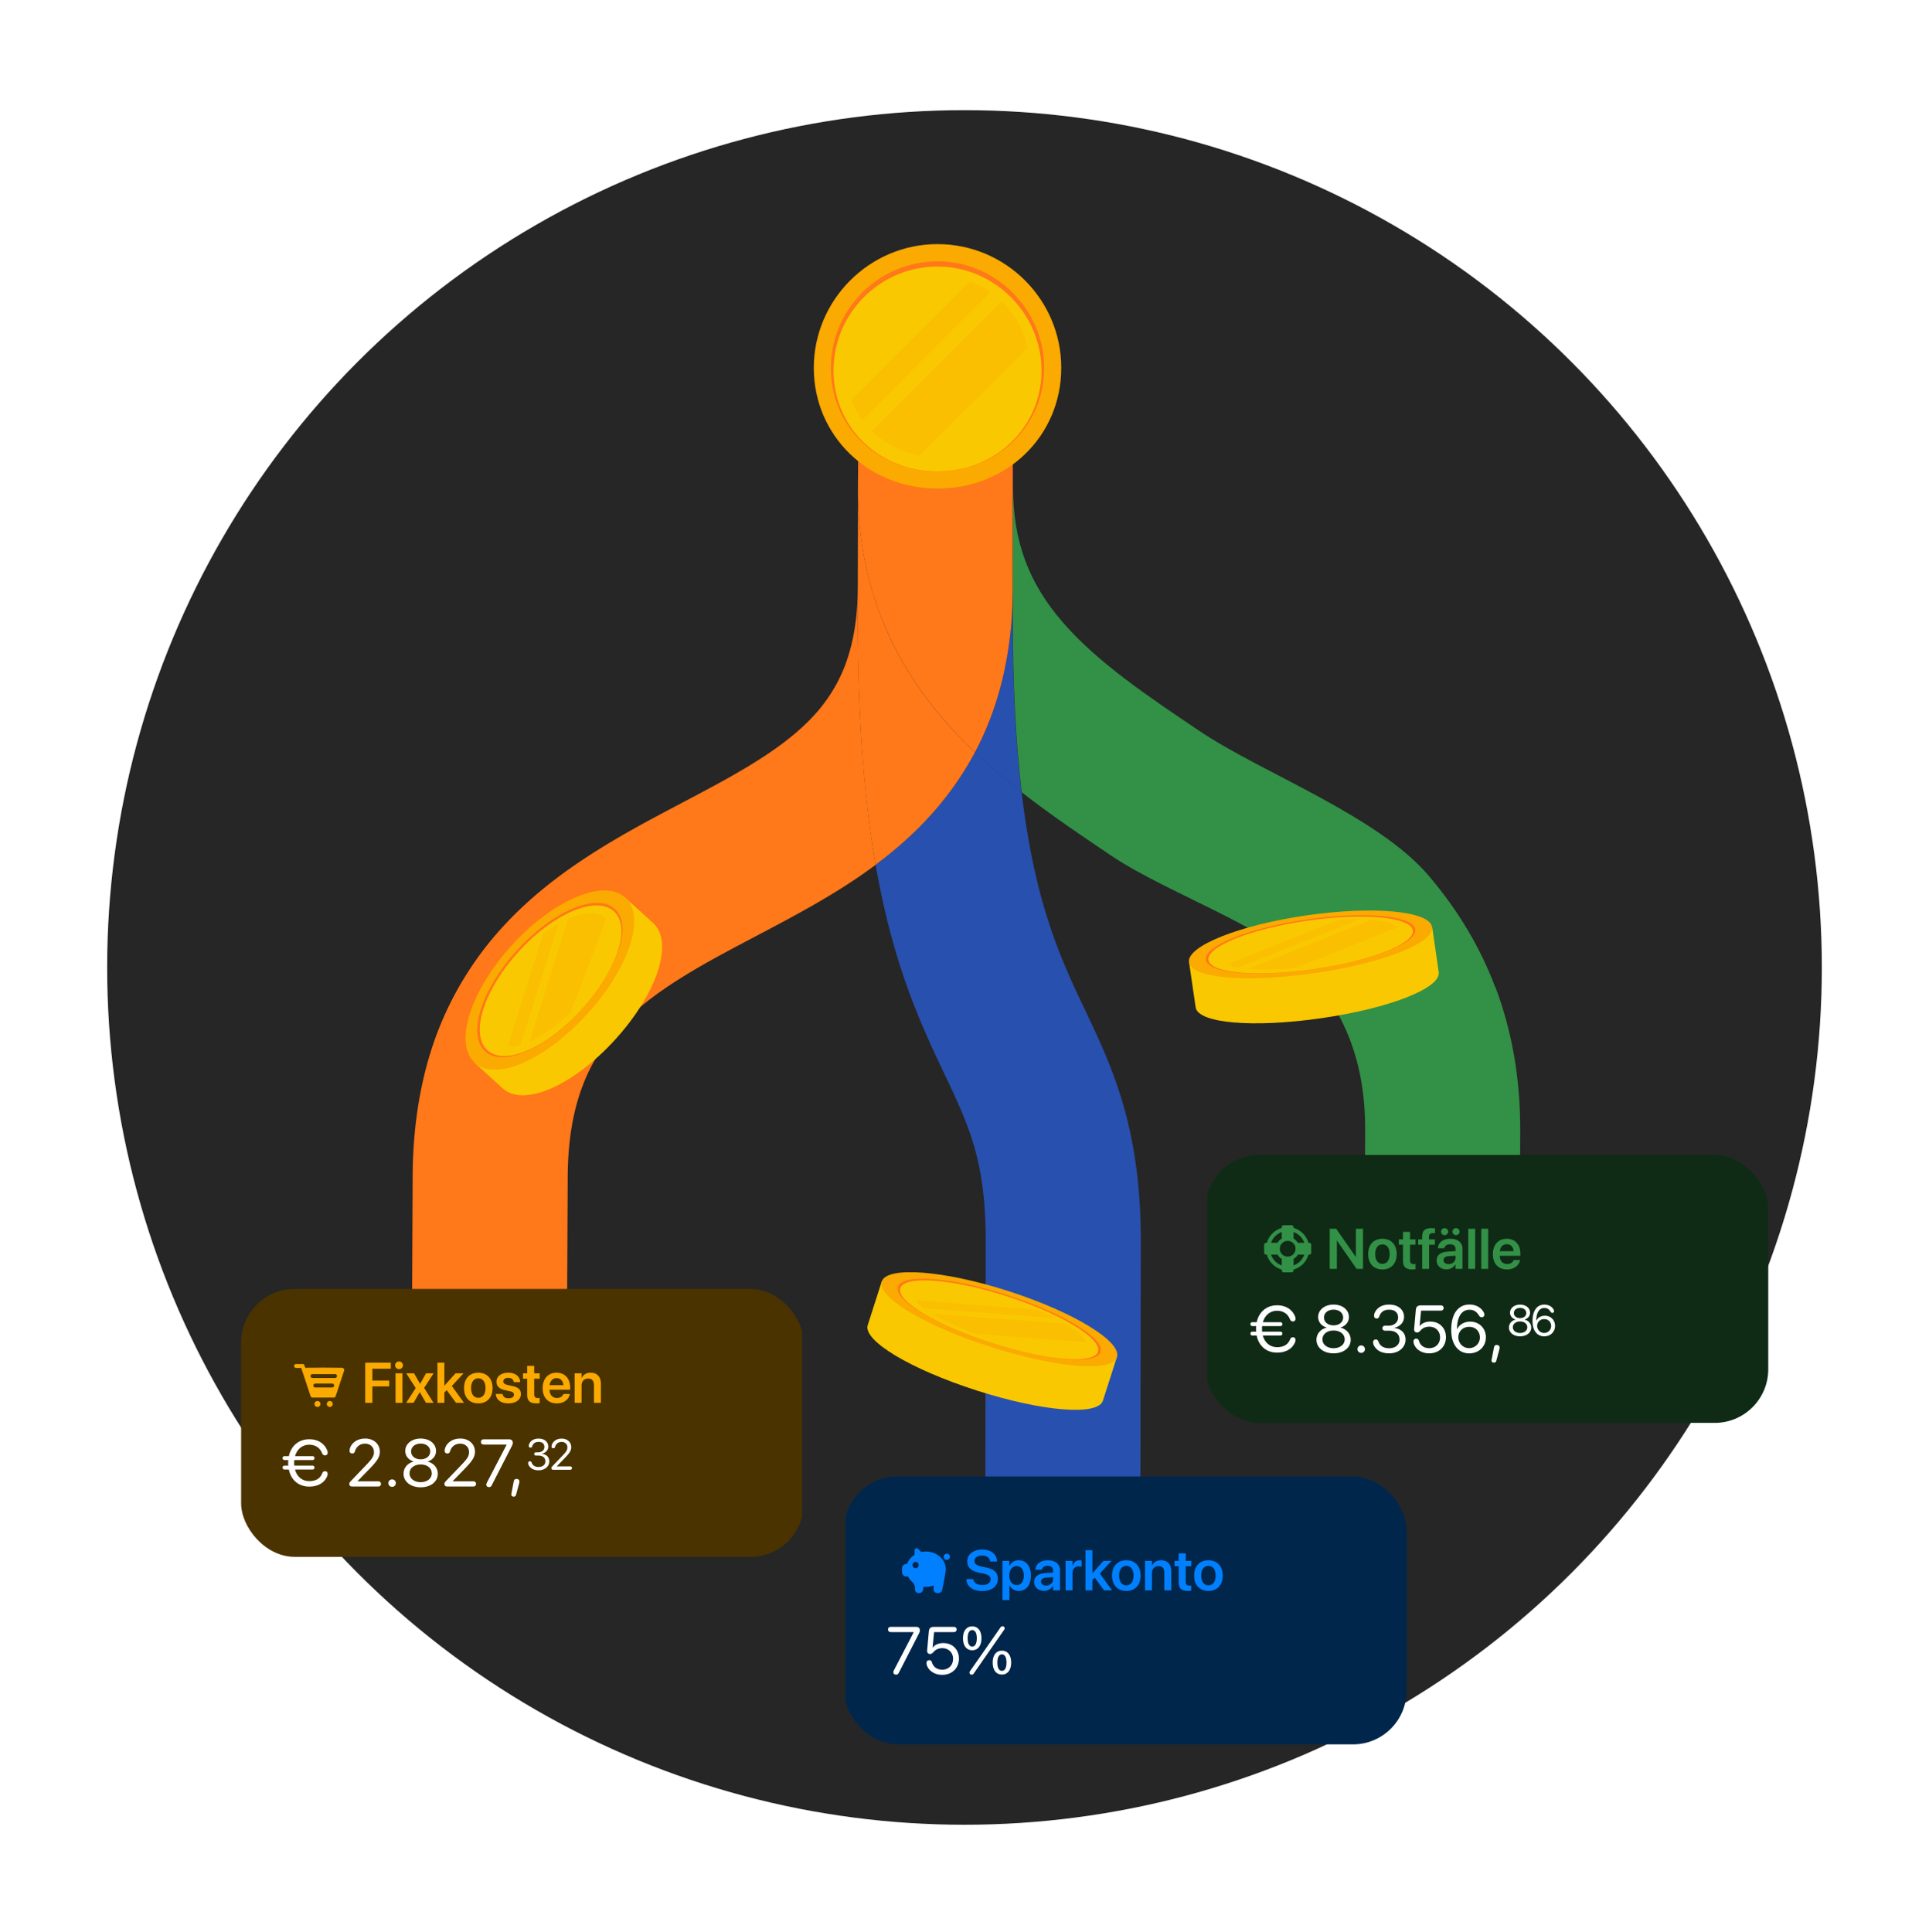 <svg xmlns="http://www.w3.org/2000/svg" width="576" height="577" fill="none"><g clip-path="url(#a)"><circle cx="288" cy="288.895" r="256" fill="#262626"/><path fill="#2850AF" d="M276.039 245.417a114.64 114.64 0 0 1-14.58 12.786c.88 5.011 1.86 9.825 2.94 14.442 5.12 21.704 12 36.226 17.54 47.907 7.5 15.824 12.44 26.261 12.4 50.392l-.18 117.851 46.3.099.18-117.852c.08-34.193-8.44-52.168-16.7-69.55-7.12-15.035-14.92-31.471-18.88-64.914-4.82-3.769-9.5-7.715-13.94-11.937a93.157 93.157 0 0 1-15.08 20.776Z"/><path fill="#2850AF" d="M302.42 175.57c-.04 14.68-2.44 28.136-7.12 40.014a84.597 84.597 0 0 1-4.2 9.057c4.44 4.242 9.12 8.188 13.92 11.937-1.7-14.285-2.7-31.688-2.64-53.411v-7.597h.04Z"/><path fill="#FF7819" d="M256.12 175.473c-.02 9.234-1.34 17.008-4 23.775-2.24 5.663-5.6 10.832-9.88 15.252-9.48 9.905-23.58 17.324-38.52 25.196-17.52 9.234-37.4 19.691-52.9 36.324a98.934 98.934 0 0 0-20.16 32.161c-4.9 12.825-7.42 27.446-7.44 43.447L123 397.68l46.3.099.22-46.052c.02-10.734 1.5-19.79 4.52-27.682a53.004 53.004 0 0 1 10.98-17.501c10.18-10.931 25-18.725 40.66-26.972 12.1-6.373 24.48-12.884 35.8-21.329-3.64-21.072-5.4-45.815-5.34-75.154v-7.597l-.02-.019Z"/><path fill="#FF7819" d="M276.04 245.419a93.6 93.6 0 0 0 15.08-20.777c-3.14-2.999-6.18-6.136-9.06-9.451-8.32-9.589-14.46-19.572-18.76-30.503-4.74-12.036-7.14-25.236-7.1-39.245l-.08 37.627c-.08 29.32 1.68 54.082 5.34 75.154 5.22-3.867 10.1-8.129 14.58-12.785v-.02Z"/><path fill="#FF7819" d="M263.3 184.687c4.3 10.931 10.44 20.915 18.76 30.504 2.88 3.315 5.9 6.452 9.06 9.451a90.54 90.54 0 0 0 4.18-9.056c4.7-11.878 7.1-25.335 7.12-40.014V89.23c-7.04-.592-12.7-.276-20.84 0-9.78.316-16.76 1.046-24.98 1.835l-.42 54.378c-.04 14.009 2.36 27.209 7.1 39.244h.02Z"/><path fill="#329146" d="M446.44 294.666c-4.54-11.918-11-22.75-19.78-33.108-15.2-17.955-49.98-30.8-68.4-43.211-15.72-10.575-30.58-20.579-40.88-32.476-10.3-11.878-14.9-24.348-14.86-40.33l-.08 37.626c-.06 21.724.94 39.126 2.64 53.411 8.74 6.827 17.92 13.003 26.96 19.08 16.56 11.148 47.9 21.704 59.02 34.805 5.4 6.373 9.34 12.924 12.04 20.007 3.08 8.089 4.56 16.889 4.54 26.913l-.24 55.759 46.3.098.24-55.759c.04-15.331-2.48-29.754-7.46-42.835l-.04.02Z"/><g clip-path="url(#b)"><path fill="#4B3300" d="M227.5 384.895H84c-6.627 0-12 5.372-12 12v56c0 6.627 5.373 12 12 12h143.5c6.627 0 12-5.373 12-12v-56c0-6.628-5.373-12-12-12Z"/><path fill="#FAAA00" fill-rule="evenodd" d="m90.272 409.465-.338-.984h-1.53a.585.585 0 0 1 0-1.17h1.892a.586.586 0 0 1 .607.392l.254.737 5.33-.048 5.653.051a.623.623 0 0 1 .62.682.62.62 0 0 1-.029.254l-2.49 7.528a.622.622 0 0 1-.61.427l-.023.001h-6.24l-.024-.001a.621.621 0 0 1-.61-.427l-2.462-7.442Zm3.035 2.026h6.741a.585.585 0 0 0 0-1.17h-6.741a.585.585 0 0 0 0 1.17Zm.855 2.831h5.03a.585.585 0 0 0 0-1.17h-5.03a.585.585 0 0 0 0 1.17Zm4.352 5.814a.89.89 0 1 1 0-1.778.89.89 0 0 1 0 1.778Zm-3.673 0a.89.89 0 1 1 0-1.778.89.89 0 0 1 0 1.778Z" clip-rule="evenodd"/><path fill="#FAAA00" d="M109.054 418.895v-11.978h7.637v1.801h-5.495v3.544h5.022v1.743h-5.022v4.89h-2.142Zm10.086-10.061a1.141 1.141 0 0 1-1.154-1.129c0-.631.506-1.137 1.154-1.137a1.134 1.134 0 1 1 0 2.266Zm-1.038 10.061v-8.799h2.067v8.799h-2.067Zm3.188 0 2.847-4.392-2.814-4.407h2.324l1.768 3.088h.05l1.751-3.088h2.258l-2.83 4.349 2.805 4.45h-2.258l-1.826-3.155h-.05l-1.817 3.155h-2.208Zm9.33 0v-11.978h2.067v6.831h.041l3.287-3.652h2.391l-3.487 3.785 3.628 5.014h-2.382l-2.781-3.786-.697.731v3.055h-2.067Zm12.202.174c-2.59 0-4.259-1.727-4.259-4.574v-.016c0-2.823 1.694-4.566 4.25-4.566 2.565 0 4.267 1.727 4.267 4.566v.016c0 2.856-1.677 4.574-4.258 4.574Zm.008-1.669c1.303 0 2.142-1.062 2.142-2.905v-.016c0-1.835-.847-2.889-2.159-2.889-1.286 0-2.141 1.062-2.141 2.889v.016c0 1.851.838 2.905 2.158 2.905Zm9.015 1.669c-2.308 0-3.628-1.096-3.81-2.731l-.009-.075h2.034l.017.075c.157.755.73 1.204 1.776 1.204 1.004 0 1.61-.407 1.61-1.055v-.008c0-.531-.307-.83-1.22-1.038l-1.461-.323c-1.685-.374-2.532-1.196-2.532-2.499v-.008c0-1.611 1.403-2.698 3.528-2.698 2.192 0 3.47 1.204 3.545 2.723l.008.091h-1.926l-.008-.066c-.091-.706-.656-1.221-1.619-1.221-.913 0-1.486.424-1.486 1.071v.009c0 .506.341.838 1.254 1.045l1.469.324c1.818.407 2.524 1.121 2.524 2.399v.008c0 1.661-1.536 2.773-3.694 2.773Zm8.284 0c-1.843 0-2.714-.747-2.714-2.557v-4.823h-1.246v-1.593h1.246v-2.233h2.1v2.233h1.635v1.593h-1.635v4.649c0 .863.381 1.137 1.137 1.137.199 0 .357-.025.498-.033v1.552a7.54 7.54 0 0 1-1.021.075Zm6.142 0c-2.639 0-4.233-1.752-4.233-4.549v-.008c0-2.773 1.619-4.599 4.134-4.599 2.515 0 4.076 1.768 4.076 4.424v.664h-6.16c.034 1.544.88 2.457 2.225 2.457 1.029 0 1.702-.547 1.901-1.137l.016-.058h1.935l-.025.091c-.274 1.354-1.569 2.715-3.869 2.715Zm-.074-7.537c-1.096 0-1.918.739-2.084 2.092h4.126c-.15-1.395-.947-2.092-2.042-2.092Zm5.387 7.363v-8.799h2.067v1.378h.041c.457-.947 1.353-1.561 2.69-1.561 1.934 0 3.038 1.245 3.038 3.287v5.695h-2.067v-5.28c0-1.253-.581-1.959-1.76-1.959-1.187 0-1.942.864-1.942 2.134v5.105h-2.067Z"/><path fill="#fff" d="M84.947 438.826a.571.571 0 0 1-.566-.586c0-.342.244-.586.566-.586h1.133a10.98 10.98 0 0 1-.03-.81c0-.293.01-.576.04-.85h-1.143a.571.571 0 0 1-.566-.586c0-.342.244-.586.566-.586h1.309c.683-3.115 2.978-5.039 6.094-5.039 2.617 0 4.54 1.279 5.36 3.34.099.234.138.479.138.674 0 .478-.323.801-.791.801-.42 0-.713-.235-.909-.723-.654-1.621-2.1-2.461-3.798-2.461-2.051 0-3.633 1.289-4.248 3.408h5.234c.332 0 .576.244.576.586a.573.573 0 0 1-.576.586h-5.459c-.02.274-.04.557-.04.85 0 .283.01.547.04.81h5.459c.332 0 .576.244.576.586a.573.573 0 0 1-.576.586h-5.244c.586 2.158 2.177 3.457 4.267 3.457 1.7 0 3.164-.615 3.819-2.236.195-.488.469-.723.888-.723.47 0 .772.303.772.781 0 .196-.03.44-.127.674-.87 2.178-3.018 3.135-5.361 3.135-3.155 0-5.44-1.924-6.104-5.088h-1.299Zm20.215 5.069c-.517 0-.85-.284-.85-.723 0-.361.079-.518.499-.957l4.511-4.707c1.895-1.983 2.344-2.735 2.344-3.916 0-1.436-1.104-2.49-2.617-2.49-1.524 0-2.588.791-3.067 2.304-.117.362-.312.615-.791.615-.517 0-.81-.322-.81-.781 0-.127.01-.234.029-.351.205-1.446 1.758-3.321 4.639-3.321 2.539 0 4.375 1.641 4.375 3.916 0 1.543-.703 2.705-3.115 5.176l-3.536 3.633v.039h6.153c.498 0 .83.313.83.781 0 .469-.332.782-.83.782h-7.764Zm11.924.097a1.1 1.1 0 0 1-1.113-1.113 1.1 1.1 0 0 1 1.113-1.113 1.1 1.1 0 0 1 1.113 1.113 1.1 1.1 0 0 1-1.113 1.113Zm8.525.137c-2.978 0-5.107-1.69-5.107-4.043 0-1.758 1.211-3.203 3.027-3.623v-.039c-1.552-.479-2.519-1.67-2.519-3.154 0-2.129 1.953-3.702 4.599-3.702 2.666 0 4.59 1.563 4.59 3.711 0 1.465-.947 2.647-2.51 3.145v.039c1.827.43 3.038 1.875 3.038 3.623 0 2.363-2.129 4.043-5.118 4.043Zm0-8.359c1.67 0 2.852-.967 2.852-2.334 0-1.387-1.172-2.354-2.852-2.354-1.679 0-2.851.977-2.851 2.354 0 1.367 1.172 2.334 2.851 2.334Zm0 6.826c1.944 0 3.321-1.104 3.321-2.637 0-1.553-1.377-2.647-3.321-2.647-1.933 0-3.32 1.104-3.32 2.647 0 1.533 1.387 2.637 3.32 2.637Zm7.95 1.299c-.518 0-.85-.284-.85-.723 0-.361.078-.518.498-.957l4.512-4.707c1.894-1.983 2.343-2.735 2.343-3.916 0-1.436-1.103-2.49-2.617-2.49-1.523 0-2.588.791-3.066 2.304-.117.362-.313.615-.791.615-.518 0-.811-.322-.811-.781 0-.127.01-.234.03-.351.205-1.446 1.757-3.321 4.638-3.321 2.539 0 4.375 1.641 4.375 3.916 0 1.543-.703 2.705-3.115 5.176l-3.535 3.633v.039h6.152c.498 0 .83.313.83.781 0 .469-.332.782-.83.782h-7.763Zm12.46.175c-.478 0-.81-.283-.81-.722 0-.196.039-.342.156-.567l5.918-11.377v-.039h-6.846c-.478 0-.83-.303-.83-.781 0-.479.352-.781.83-.781h7.579c.703 0 1.103.39 1.103 1.064 0 .332-.117.606-.381 1.123l-5.928 11.572c-.185.362-.41.508-.791.508Zm8.223-2.441c.498 0 .85.293.85.771 0 .176-.02.323-.078.538l-.899 3.359c-.107.42-.332.615-.742.615-.391 0-.693-.224-.693-.615 0-.147.019-.244.029-.303l.693-3.623c.108-.537.381-.742.84-.742Zm6.584-2.582c-1.365 0-2.355-.489-2.908-1.428a1.411 1.411 0 0 1-.209-.73c0-.318.197-.534.527-.534.26 0 .406.14.527.451.304.787.958 1.251 2.063 1.251 1.206 0 2.012-.686 2.018-1.644.007-1.13-.8-1.765-2.088-1.765h-.73c-.305 0-.514-.197-.514-.482 0-.286.209-.483.514-.483h.679c1.092 0 1.854-.673 1.854-1.587 0-.908-.572-1.523-1.746-1.523-1.009 0-1.562.425-1.892 1.257-.114.33-.228.45-.514.45-.324 0-.508-.19-.508-.52 0-.26.057-.489.191-.737.482-.914 1.453-1.44 2.723-1.44 1.834 0 2.894 1.053 2.894 2.361 0 1.136-.793 1.917-1.942 2.158v.025c1.333.115 2.241.946 2.241 2.248 0 1.574-1.384 2.672-3.18 2.672Zm4.37-.152c-.337 0-.553-.185-.553-.47 0-.235.051-.337.324-.622l2.933-3.06c1.231-1.288 1.523-1.777 1.523-2.545 0-.933-.717-1.619-1.701-1.619-.99 0-1.682.514-1.993 1.498-.076.235-.203.4-.514.4-.337 0-.527-.209-.527-.508a1.3 1.3 0 0 1 .019-.228c.133-.94 1.143-2.158 3.015-2.158 1.65 0 2.844 1.066 2.844 2.545 0 1.003-.457 1.758-2.025 3.364l-2.298 2.362v.025h3.999c.324 0 .54.203.54.508 0 .304-.216.508-.54.508h-5.046Z"/></g><g filter="url(#c)"><path fill="#FAC800" d="M331.035 380.436c-4.157-4.779-16.125-11.045-30.924-15.804-14.8-4.759-28.193-6.607-34.358-5.161l-2.47-.803-4.177 13.033c-1.486 4.619 12.792 13.173 32.47 19.499 19.7 6.325 36.286 7.671 37.752 3.052l4.177-13.033-2.47-.803v.02Z"/><path fill="#FAAA00" d="M295.752 378.187c-19.699-6.325-33.956-14.88-32.47-19.499 1.486-4.639 18.454-3.373 37.832 2.852 19.358 6.225 33.896 15.061 32.41 19.7-1.486 4.618-18.073 3.273-37.752-3.053h-.02Z"/><path fill="#FF7819" d="M300.713 362.705c-16.686-5.362-31.305-6.466-32.59-2.45-1.265 3.956 11.024 11.306 27.992 16.768 16.968 5.442 31.245 6.627 32.51 2.671 1.286-3.996-11.245-11.627-27.932-16.969l.02-.02Z"/><path fill="#FAC800" d="M300.613 363.067c-16.266-5.222-30.523-6.306-31.788-2.39-1.245 3.856 10.763 11.025 27.31 16.346 16.546 5.322 30.482 6.466 31.707 2.611 1.245-3.896-10.964-11.326-27.229-16.567Z"/><path fill="#FAAA00" fill-opacity=".3" d="m315.029 369.612-39.076-2.932c-1.145-.823-2.069-1.626-2.691-2.369l36.245 2.731a76.051 76.051 0 0 1 5.522 2.57Zm9.34 7.19-32.992-2.49c-5.161-1.928-9.659-4.017-12.992-6.025l39.599 2.972c3.373 2.008 5.642 3.956 6.385 5.543Z"/></g><g filter="url(#d)"><path fill="#FAC800" d="M425.084 253.191c-5.802-2.433-19.246-2.838-34.531-.623-15.285 2.214-28.074 6.395-32.941 10.387l-2.557.375 1.965 13.476c.686 4.773 17.187 6.177 37.526 3.244 20.369-2.963 35.748-8.984 35.061-13.757l-1.965-13.476-2.558.374Z"/><path fill="#FAAA00" d="M392.548 266.574c-20.37 2.964-36.84 1.529-37.526-3.244-.687-4.804 15.035-11.074 35.03-13.976 19.995-2.901 36.871-1.341 37.557 3.463.686 4.773-14.723 10.825-35.061 13.757Z"/><path fill="#FF7819" d="M390.242 250.57c-17.25 2.496-30.789 7.893-30.196 12.042.593 4.086 14.786 5.303 32.317 2.745s30.819-7.737 30.226-11.823c-.592-4.149-15.129-5.459-32.379-2.964h.032Z"/><path fill="#FAC800" d="M390.304 250.943c-16.814 2.433-30.04 7.705-29.447 11.729.562 3.993 14.443 5.147 31.537 2.683 17.094-2.464 30.039-7.549 29.478-11.511-.593-4.024-14.755-5.334-31.568-2.901Z"/><path fill="#FAAA00" fill-opacity=".3" d="m406.026 250.509-36.185 14.413c-1.372-.25-2.526-.531-3.4-.936l33.565-13.383c2.152-.094 4.18-.156 6.02-.094Zm11.51 2.339-30.476 12.135c-5.49.561-10.45.655-14.318.311l36.684-14.63c3.899.343 6.769 1.092 8.11 2.184Z"/></g><g filter="url(#e)"><path fill="#FAC800" d="M185.091 245.739c-7.511-.206-18.617 5.973-28.092 16.384-9.475 10.394-14.593 22.024-13.69 29.503l-1.584 1.743 8.365 7.621c6.243 5.689 20.994-.713 33.591-14.545 12.596-13.833 17.587-29.123 11.344-34.812l-8.366-7.621-1.584 1.743.016-.016Z"/><path fill="#FAAA00" d="M175.315 278.807c-12.597 13.833-27.364 20.234-33.59 14.546-6.291-5.72-1.315-21.455 11.075-35.065 12.39-13.611 27.585-20.029 33.875-14.293 6.243 5.689 1.252 20.963-11.344 34.812h-.016Z"/><path fill="#FF7819" d="M154.381 259.729c-10.679 11.725-14.957 25.273-9.538 30.216 5.339 4.865 18.031-.665 28.884-12.58 10.853-11.932 15.179-25.067 9.839-29.948-5.418-4.927-18.506.587-29.185 12.312Z"/><path fill="#FAC800" d="M154.859 260.173c-10.409 11.441-14.592 24.655-9.3 29.456 5.213 4.738 17.587-.649 28.171-12.28 10.584-11.63 14.799-24.448 9.586-29.202-5.276-4.817-18.047.571-28.472 12.011l.015.015Z"/><path fill="#FAAA00" fill-opacity=".3" d="m166.825 251.791-11.44 36.222c-1.378.396-2.662.57-3.834.523l10.616-33.624c1.568-1.22 3.121-2.265 4.658-3.121Zm14.21-1.378-10.679 27.919c-4.088 4.041-8.398 7.051-12.28 8.715l11.598-36.697c4.706-2.076 8.841-2.25 11.234-.063.047.031.079.079.127.126Z"/></g><g filter="url(#f)"><path fill="#FAAA00" d="M279.945 121.895c-20.713 0-36.945-15.831-36.945-36.054 0-20.223 16.574-36.946 36.945-36.946 20.372 0 36.946 16.574 36.946 36.946 0 20.372-16.232 36.054-36.946 36.054Z"/><path fill="#FF7819" d="M279.945 54.047c-17.557 0-31.838 14.281-31.838 31.839 0 17.557 13.983 30.885 31.838 30.885s31.838-13.566 31.838-30.885c0-17.32-14.281-31.84-31.838-31.84Z"/><path fill="#FAC800" d="M279.945 55.596c-17.125 0-31.049 13.924-31.049 31.05 0 17.125 13.641 30.111 31.049 30.111s31.048-13.224 31.048-30.112c0-16.887-13.923-31.05-31.048-31.05Z"/><path fill="#FAAA00" fill-opacity=".3" d="m295.715 63.25-38.181 38.183a24.75 24.75 0 0 1-3.276-5.971l35.411-35.413a26.093 26.093 0 0 1 6.046 3.202Zm11.095 16.634-32.166 32.166c-5.554-1.027-10.498-3.634-14.31-7.371l38.702-38.704c3.842 3.708 6.612 8.503 7.774 13.909Z"/></g><g clip-path="url(#g)"><path fill="#00264C" d="M408 440.895H264.5c-6.627 0-12 5.372-12 12v56c0 6.627 5.373 12 12 12H408c6.627 0 12-5.373 12-12v-56c0-6.628-5.373-12-12-12Z"/><path fill="#0080FF" fill-rule="evenodd" d="M275.098 463.459c.449-.099.918-.15 1.401-.15 3.257 0 5.897 2.362 5.897 5.275 0 .205-.013.407-.039.606a31.966 31.966 0 0 1-.301 1.881c-.167.917-.401 2.134-.702 3.652a1.24 1.24 0 0 1-1.218.999h-.223a1.16 1.16 0 0 1-1.157-1.238l.072-1.051a6.481 6.481 0 0 1-2.329.427c-.256 0-.509-.014-.758-.043l-.07.776a1.24 1.24 0 0 1-1.236 1.129h-.108a1.111 1.111 0 0 1-1.112-1.111l.002-.067.008-.13a2.598 2.598 0 0 0-.837-2.047 5.346 5.346 0 0 1-1.264-1.61h-.521a1.242 1.242 0 0 1-1.242-1.242v-1.241c0-.686.556-1.241 1.242-1.241h.259c.385-1.123 1.178-2.086 2.223-2.751v-1.337a.621.621 0 0 1 1.06-.439l.953.953Zm-1.702 4.815a.931.931 0 1 0 0-1.862.931.931 0 0 0 0 1.862Zm9.31-2.455a.931.931 0 1 1 0-1.862.931.931 0 0 1 0 1.862Z" clip-rule="evenodd"/><path fill="#0080FF" d="M293.263 475.102c-2.748 0-4.557-1.295-4.699-3.445l-.008-.124h2.05l.017.099c.158 1.03 1.212 1.669 2.714 1.669 1.511 0 2.457-.673 2.457-1.702v-.008c0-.897-.622-1.378-2.166-1.702l-1.287-.265c-2.357-.49-3.519-1.586-3.519-3.371v-.008c.008-2.108 1.859-3.536 4.441-3.536 2.614 0 4.324 1.378 4.449 3.428l.008.141h-2.05l-.017-.099c-.141-1.046-1.062-1.669-2.407-1.669-1.403.009-2.274.664-2.274 1.619v.008c0 .847.655 1.345 2.1 1.644l1.295.265c2.49.515 3.577 1.528 3.577 3.395v.009c0 2.233-1.759 3.652-4.681 3.652Zm6.076 2.698v-11.704h2.067v1.519h.041c.507-1.054 1.47-1.702 2.731-1.702 2.233 0 3.644 1.743 3.644 4.582v.008c0 2.823-1.411 4.566-3.619 4.566-1.253 0-2.258-.631-2.756-1.66h-.041v4.391h-2.067Zm4.225-4.474c1.32 0 2.15-1.088 2.15-2.823v-.008c0-1.76-.83-2.839-2.15-2.839-1.278 0-2.175 1.113-2.175 2.839v.008c0 1.719.897 2.823 2.175 2.823Zm8.185 1.718c-1.76 0-2.947-1.087-2.947-2.656v-.017c0-1.56 1.212-2.498 3.345-2.631l2.299-.141v-.606c0-.889-.581-1.428-1.627-1.428-.979 0-1.577.456-1.71 1.104l-.016.075h-1.918l.009-.1c.124-1.561 1.477-2.731 3.71-2.731 2.2 0 3.619 1.162 3.619 2.93v6.052h-2.067v-1.353h-.05c-.506.921-1.485 1.502-2.647 1.502Zm-.889-2.739c0 .722.598 1.162 1.503 1.162 1.187 0 2.083-.789 2.083-1.835v-.664l-2.008.125c-1.021.066-1.578.506-1.578 1.203v.009Zm7.322 2.59v-8.799h2.067v1.519h.041c.274-1.063 1.004-1.702 2.017-1.702.257 0 .498.042.656.083v1.868c-.174-.067-.49-.116-.838-.116-1.171 0-1.876.738-1.876 2.042v5.105h-2.067Zm5.935 0v-11.978h2.067v6.831h.041l3.287-3.652h2.391l-3.486 3.785 3.627 5.014h-2.382l-2.781-3.786-.697.731v3.055h-2.067Zm12.202.174c-2.59 0-4.258-1.727-4.258-4.574v-.016c0-2.823 1.693-4.566 4.25-4.566 2.564 0 4.266 1.727 4.266 4.566v.016c0 2.856-1.677 4.574-4.258 4.574Zm.008-1.669c1.303 0 2.142-1.062 2.142-2.905v-.016c0-1.835-.847-2.889-2.158-2.889-1.287 0-2.142 1.062-2.142 2.889v.016c0 1.851.838 2.905 2.158 2.905Zm5.578 1.495v-8.799h2.067v1.378h.042c.456-.947 1.353-1.561 2.689-1.561 1.934 0 3.038 1.245 3.038 3.287v5.695h-2.067v-5.28c0-1.253-.581-1.959-1.759-1.959-1.187 0-1.943.864-1.943 2.134v5.105h-2.067Zm12.767.174c-1.843 0-2.714-.747-2.714-2.557v-4.823h-1.246v-1.593h1.246v-2.233h2.1v2.233h1.635v1.593h-1.635v4.649c0 .863.381 1.137 1.137 1.137.199 0 .357-.025.498-.033v1.552a7.54 7.54 0 0 1-1.021.075Zm6.167 0c-2.589 0-4.258-1.727-4.258-4.574v-.016c0-2.823 1.693-4.566 4.25-4.566 2.565 0 4.267 1.727 4.267 4.566v.016c0 2.856-1.677 4.574-4.259 4.574Zm.009-1.669c1.303 0 2.141-1.062 2.141-2.905v-.016c0-1.835-.846-2.889-2.158-2.889-1.287 0-2.142 1.062-2.142 2.889v.016c0 1.851.839 2.905 2.159 2.905Z"/><path fill="#fff" d="M267.576 500.07c-.478 0-.81-.283-.81-.722 0-.196.039-.342.156-.567l5.918-11.377v-.039h-6.846c-.478 0-.83-.302-.83-.781 0-.479.352-.781.83-.781h7.578c.703 0 1.104.39 1.104 1.064 0 .332-.117.606-.381 1.123l-5.928 11.573c-.185.361-.41.507-.791.507Zm13.748.059c-2.061 0-3.799-1.025-4.463-2.617a2.273 2.273 0 0 1-.205-.938c0-.498.322-.82.82-.82.43 0 .664.195.82.693.43 1.367 1.534 2.139 3.067 2.139 1.894 0 3.222-1.338 3.222-3.252 0-1.855-1.347-3.174-3.232-3.174-.967 0-1.865.362-2.451.987-.625.664-.772.751-1.211.751-.547 0-.85-.4-.85-.908 0-.078 0-.136.01-.224l.498-5.586c.088-.987.547-1.377 1.582-1.377h5.889c.498 0 .83.312.83.781 0 .469-.332.781-.83.781h-5.899l-.449 4.629h.039c.635-.859 1.797-1.347 3.174-1.347 2.725 0 4.658 1.923 4.658 4.638 0 2.842-2.07 4.844-5.019 4.844Zm8.835-.059c-.381 0-.664-.234-.664-.586 0-.175.049-.322.157-.468l4.58-6.553 4.453-6.416c.234-.342.4-.42.674-.42.332 0 .625.244.625.576 0 .176-.04.313-.147.459l-4.443 6.387-4.59 6.611c-.215.313-.371.41-.645.41Zm.147-7.285c-1.719 0-2.754-1.367-2.754-3.574 0-2.197 1.045-3.555 2.754-3.555s2.754 1.348 2.754 3.555c0 2.197-1.035 3.574-2.754 3.574Zm0-1.103c.869 0 1.367-.889 1.367-2.471 0-1.572-.508-2.451-1.367-2.451-.86 0-1.367.888-1.367 2.451 0 1.582.498 2.471 1.367 2.471Zm8.867 8.359c-1.719 0-2.754-1.367-2.754-3.574 0-2.197 1.045-3.555 2.754-3.555s2.754 1.348 2.754 3.555c0 2.197-1.035 3.574-2.754 3.574Zm0-1.103c.869 0 1.367-.889 1.367-2.471 0-1.572-.508-2.451-1.367-2.451s-1.367.888-1.367 2.451c0 1.582.498 2.471 1.367 2.471Z"/></g><g clip-path="url(#h)"><path fill="#0F2B15" d="M516 344.895H372.5c-6.627 0-12 5.372-12 12v56c0 6.627 5.373 12 12 12H516c6.627 0 12-5.373 12-12v-56c0-6.628-5.373-12-12-12Z"/><path fill="#329146" fill-rule="evenodd" d="M390.948 371.135h-.243a6.427 6.427 0 0 0-4.447-4.447v-.242a.586.586 0 0 0-.586-.587h-2.345a.586.586 0 0 0-.586.587v.242a6.427 6.427 0 0 0-4.447 4.447h-.243a.586.586 0 0 0-.586.586v2.345c0 .324.262.586.586.586h.243a6.424 6.424 0 0 0 4.447 4.447v.243c0 .324.262.586.586.586h2.345a.586.586 0 0 0 .586-.586v-.243a6.424 6.424 0 0 0 4.447-4.447h.243a.586.586 0 0 0 .586-.586v-2.345a.586.586 0 0 0-.586-.586Zm-6.449 4.104a2.347 2.347 0 0 1-2.344-2.345 2.347 2.347 0 0 1 2.344-2.345 2.347 2.347 0 0 1 2.345 2.345 2.347 2.347 0 0 1-2.345 2.345Zm4.973-4.104h-1.931a3.536 3.536 0 0 0-1.283-1.282v-1.931a5.244 5.244 0 0 1 3.214 3.213Zm-6.731-3.213v1.931a3.528 3.528 0 0 0-1.283 1.282h-1.931a5.244 5.244 0 0 1 3.214-3.213Zm-3.214 6.73h1.931c.308.532.751.975 1.283 1.283v1.931a5.248 5.248 0 0 1-3.214-3.214Zm6.731 3.214v-1.931a3.531 3.531 0 0 0 1.283-1.283h1.931a5.248 5.248 0 0 1-3.214 3.214Z" clip-rule="evenodd"/><path fill="#329146" d="M397.054 378.895v-11.978h1.926l5.835 8.392h.05v-8.392h2.125v11.978h-1.909l-5.852-8.426h-.041v8.426h-2.134Zm15.738.174c-2.589 0-4.258-1.727-4.258-4.574v-.016c0-2.823 1.694-4.566 4.25-4.566 2.565 0 4.267 1.727 4.267 4.566v.016c0 2.856-1.677 4.574-4.259 4.574Zm.009-1.669c1.303 0 2.141-1.062 2.141-2.905v-.016c0-1.835-.846-2.889-2.158-2.889-1.286 0-2.141 1.062-2.141 2.889v.016c0 1.851.838 2.905 2.158 2.905Zm8.848 1.669c-1.842 0-2.714-.747-2.714-2.557v-4.823h-1.245v-1.593h1.245v-2.233h2.1v2.233h1.635v1.593h-1.635v4.649c0 .863.382 1.137 1.137 1.137.2 0 .357-.025.498-.033v1.552c-.24.033-.606.075-1.021.075Zm3.014-.174v-7.206h-1.204v-1.593h1.204v-.839c0-1.718.813-2.515 2.722-2.515.407 0 .847.033 1.104.083v1.445a4.475 4.475 0 0 0-.622-.042c-.805 0-1.179.374-1.179 1.087v.781h1.768v1.593h-1.727v7.206h-2.066Zm6.69-10.069a1.056 1.056 0 0 1-1.062-1.046c0-.573.473-1.038 1.062-1.038.598 0 1.063.465 1.063 1.038a1.05 1.05 0 0 1-1.063 1.046Zm3.412 0a1.05 1.05 0 0 1-1.063-1.046c0-.573.465-1.038 1.063-1.038.597 0 1.062.465 1.062 1.038a1.05 1.05 0 0 1-1.062 1.046Zm-2.831 10.218c-1.76 0-2.947-1.087-2.947-2.656v-.017c0-1.56 1.212-2.498 3.346-2.631l2.299-.141v-.606c0-.889-.581-1.428-1.627-1.428-.98 0-1.577.456-1.71 1.104l-.017.075h-1.917l.008-.1c.125-1.561 1.478-2.731 3.711-2.731 2.199 0 3.619 1.162 3.619 2.93v6.052h-2.067v-1.353h-.05c-.506.921-1.486 1.502-2.648 1.502Zm-.888-2.739c0 .722.598 1.162 1.502 1.162 1.187 0 2.084-.789 2.084-1.835v-.664l-2.009.125c-1.021.066-1.577.506-1.577 1.203v.009Zm7.379 2.59v-11.978h2.067v11.978h-2.067Zm3.885 0v-11.978h2.067v11.978h-2.067Zm7.695.174c-2.64 0-4.234-1.752-4.234-4.549v-.008c0-2.773 1.619-4.599 4.134-4.599 2.515 0 4.076 1.768 4.076 4.424v.664h-6.159c.033 1.544.88 2.457 2.224 2.457 1.03 0 1.702-.547 1.901-1.137l.017-.058h1.934l-.025.091c-.274 1.354-1.569 2.715-3.868 2.715Zm-.075-7.537c-1.096 0-1.917.739-2.083 2.092h4.125c-.149-1.395-.946-2.092-2.042-2.092Z"/><path fill="#fff" d="M373.947 398.826a.571.571 0 0 1-.566-.586c0-.342.244-.586.566-.586h1.133a11.322 11.322 0 0 1-.029-.81c0-.293.01-.576.039-.85h-1.143a.571.571 0 0 1-.566-.586c0-.342.244-.586.566-.586h1.309c.683-3.115 2.978-5.039 6.094-5.039 2.617 0 4.541 1.279 5.361 3.34.098.234.137.479.137.674 0 .478-.323.801-.791.801-.42 0-.713-.235-.909-.723-.654-1.621-2.099-2.461-3.798-2.461-2.051 0-3.633 1.289-4.248 3.408h5.234c.332 0 .576.244.576.586a.573.573 0 0 1-.576.586h-5.459c-.02.274-.039.557-.039.85 0 .283.01.547.039.81h5.459c.332 0 .576.244.576.586a.573.573 0 0 1-.576.586h-5.244c.586 2.158 2.178 3.457 4.267 3.457 1.7 0 3.164-.615 3.819-2.236.195-.488.468-.723.888-.723.469 0 .772.303.772.781 0 .196-.029.44-.127.674-.869 2.178-3.018 3.135-5.361 3.135-3.155 0-5.44-1.924-6.104-5.088h-1.299Zm24.258 5.303c-2.978 0-5.107-1.69-5.107-4.043 0-1.758 1.211-3.203 3.027-3.623v-.039c-1.553-.479-2.52-1.67-2.52-3.154 0-2.129 1.954-3.702 4.6-3.702 2.666 0 4.59 1.563 4.59 3.711 0 1.465-.947 2.647-2.51 3.145v.039c1.826.43 3.037 1.875 3.037 3.623 0 2.363-2.129 4.043-5.117 4.043Zm0-8.359c1.67 0 2.852-.967 2.852-2.334 0-1.387-1.172-2.354-2.852-2.354s-2.851.977-2.851 2.354c0 1.367 1.171 2.334 2.851 2.334Zm0 6.826c1.943 0 3.32-1.104 3.32-2.637 0-1.553-1.377-2.647-3.32-2.647-1.934 0-3.32 1.104-3.32 2.647 0 1.533 1.386 2.637 3.32 2.637Zm8.252 1.396a1.1 1.1 0 0 1-1.113-1.113 1.1 1.1 0 0 1 1.113-1.113 1.1 1.1 0 0 1 1.113 1.113 1.1 1.1 0 0 1-1.113 1.113Zm8.35.137c-2.1 0-3.623-.752-4.473-2.197-.225-.391-.322-.743-.322-1.123 0-.489.302-.821.81-.821.401 0 .625.215.811.694.469 1.211 1.474 1.923 3.174 1.923 1.855 0 3.095-1.054 3.105-2.529.01-1.738-1.23-2.715-3.213-2.715h-1.123c-.469 0-.791-.302-.791-.742 0-.439.322-.742.791-.742h1.045c1.68 0 2.852-1.035 2.852-2.441 0-1.397-.879-2.344-2.686-2.344-1.553 0-2.402.654-2.91 1.933-.176.508-.352.694-.791.694-.498 0-.781-.293-.781-.801 0-.4.088-.752.293-1.133.742-1.406 2.236-2.217 4.189-2.217 2.822 0 4.453 1.621 4.453 3.633 0 1.748-1.22 2.949-2.988 3.32v.04c2.051.175 3.447 1.455 3.447 3.457 0 2.421-2.129 4.111-4.892 4.111Zm11.933 0c-2.06 0-3.799-1.025-4.463-2.617a2.273 2.273 0 0 1-.205-.938c0-.498.323-.82.821-.82.429 0 .664.195.82.693.43 1.367 1.533 2.139 3.066 2.139 1.895 0 3.223-1.338 3.223-3.252 0-1.855-1.348-3.174-3.232-3.174-.967 0-1.866.361-2.452.986-.625.665-.771.752-1.211.752-.546 0-.849-.4-.849-.908 0-.078 0-.136.01-.224l.498-5.586c.088-.987.546-1.377 1.582-1.377h5.888c.498 0 .83.312.83.781 0 .469-.332.781-.83.781h-5.898l-.449 4.629h.039c.634-.859 1.797-1.348 3.174-1.348 2.724 0 4.658 1.924 4.658 4.639 0 2.842-2.071 4.844-5.02 4.844Zm11.953.01c-2.109 0-3.789-1.143-4.658-3.174-.469-1.084-.693-2.354-.693-3.877 0-4.746 2.021-7.529 5.469-7.529 1.806 0 3.378.839 4.169 2.216.176.303.254.547.254.83 0 .44-.341.752-.81.752-.352 0-.596-.185-.908-.683-.674-1.065-1.543-1.563-2.725-1.563-2.324 0-3.662 2.041-3.75 5.713v.127h.029c.576-1.269 2.022-2.285 3.936-2.285 2.685 0 4.678 1.982 4.678 4.658 0 2.783-2.1 4.815-4.991 4.815Zm-.019-1.563c1.797 0 3.222-1.416 3.222-3.193 0-1.846-1.328-3.174-3.193-3.174s-3.242 1.328-3.242 3.125c0 1.807 1.406 3.242 3.213 3.242Zm8.262-.947c.498 0 .849.293.849.771 0 .176-.019.323-.078.538l-.898 3.359c-.108.42-.332.615-.743.615-.39 0-.693-.224-.693-.615 0-.147.02-.244.029-.303l.694-3.623c.107-.537.381-.742.84-.742Zm6.955-2.582c-1.936 0-3.32-1.098-3.32-2.628 0-1.143.787-2.082 1.968-2.355v-.025c-1.009-.311-1.638-1.086-1.638-2.051 0-1.384 1.27-2.405 2.99-2.405 1.733 0 2.984 1.015 2.984 2.412 0 .952-.616 1.72-1.632 2.044v.025c1.187.279 1.974 1.219 1.974 2.355 0 1.536-1.384 2.628-3.326 2.628Zm0-5.434c1.086 0 1.854-.628 1.854-1.517 0-.901-.762-1.53-1.854-1.53s-1.853.635-1.853 1.53c0 .889.761 1.517 1.853 1.517Zm0 4.437c1.263 0 2.158-.717 2.158-1.714 0-1.009-.895-1.72-2.158-1.72-1.257 0-2.158.717-2.158 1.72 0 .997.901 1.714 2.158 1.714Zm7.201 1.003c-1.371 0-2.463-.742-3.028-2.063-.304-.704-.45-1.53-.45-2.52 0-3.085 1.314-4.894 3.554-4.894 1.175 0 2.197.546 2.711 1.441.114.197.165.356.165.54 0 .285-.222.488-.527.488-.228 0-.387-.12-.59-.444-.438-.692-1.003-1.016-1.771-1.016-1.511 0-2.381 1.327-2.438 3.714v.082h.019c.375-.825 1.314-1.485 2.558-1.485 1.746 0 3.041 1.289 3.041 3.028 0 1.809-1.365 3.129-3.244 3.129Zm-.012-1.015a2.072 2.072 0 0 0 2.094-2.076c0-1.2-.863-2.063-2.075-2.063-1.213 0-2.108.863-2.108 2.031 0 1.174.914 2.108 2.089 2.108Z"/></g></g><defs><clipPath id="a"><path fill="#fff" d="M32 32.895h512v512H32z"/></clipPath><clipPath id="b"><rect width="168" height="80" x="72" y="384.895" fill="#fff" rx="16"/></clipPath><clipPath id="g"><rect width="168" height="80" x="252" y="440.895" fill="#fff" rx="16"/></clipPath><clipPath id="h"><rect width="168" height="80" x="360" y="344.895" fill="#fff" rx="16"/></clipPath><filter id="c" width="122.629" height="89.1" x="235" y="355.895" color-interpolation-filters="sRGB" filterUnits="userSpaceOnUse"><feFlood flood-opacity="0" result="BackgroundImageFix"/><feColorMatrix in="SourceAlpha" result="hardAlpha" values="0 0 0 0 0 0 0 0 0 0 0 0 0 0 0 0 0 0 127 0"/><feOffset dy="24"/><feGaussianBlur stdDeviation="12"/><feComposite in2="hardAlpha" operator="out"/><feColorMatrix values="0 0 0 0 0 0 0 0 0 0 0 0 0 0 0 0 0 0 0.15 0"/><feBlend in2="BackgroundImageFix" result="effect1_dropShadow_1_42215"/><feBlend in="SourceGraphic" in2="effect1_dropShadow_1_42215" result="shape"/></filter><filter id="d" width="122.629" height="81.684" x="331" y="247.895" color-interpolation-filters="sRGB" filterUnits="userSpaceOnUse"><feFlood flood-opacity="0" result="BackgroundImageFix"/><feColorMatrix in="SourceAlpha" result="hardAlpha" values="0 0 0 0 0 0 0 0 0 0 0 0 0 0 0 0 0 0 127 0"/><feOffset dy="24"/><feGaussianBlur stdDeviation="12"/><feComposite in2="hardAlpha" operator="out"/><feColorMatrix values="0 0 0 0 0 0 0 0 0 0 0 0 0 0 0 0 0 0 0.15 0"/><feBlend in2="BackgroundImageFix" result="effect1_dropShadow_1_42215"/><feBlend in="SourceGraphic" in2="effect1_dropShadow_1_42215" result="shape"/></filter><filter id="e" width="106.711" height="109.168" x="115" y="241.895" color-interpolation-filters="sRGB" filterUnits="userSpaceOnUse"><feFlood flood-opacity="0" result="BackgroundImageFix"/><feColorMatrix in="SourceAlpha" result="hardAlpha" values="0 0 0 0 0 0 0 0 0 0 0 0 0 0 0 0 0 0 127 0"/><feOffset dy="24"/><feGaussianBlur stdDeviation="12"/><feComposite in2="hardAlpha" operator="out"/><feColorMatrix values="0 0 0 0 0 0 0 0 0 0 0 0 0 0 0 0 0 0 0.15 0"/><feBlend in2="BackgroundImageFix" result="effect1_dropShadow_1_42215"/><feBlend in="SourceGraphic" in2="effect1_dropShadow_1_42215" result="shape"/></filter><filter id="f" width="121.891" height="121" x="219" y="48.895" color-interpolation-filters="sRGB" filterUnits="userSpaceOnUse"><feFlood flood-opacity="0" result="BackgroundImageFix"/><feColorMatrix in="SourceAlpha" result="hardAlpha" values="0 0 0 0 0 0 0 0 0 0 0 0 0 0 0 0 0 0 127 0"/><feOffset dy="24"/><feGaussianBlur stdDeviation="12"/><feComposite in2="hardAlpha" operator="out"/><feColorMatrix values="0 0 0 0 0 0 0 0 0 0 0 0 0 0 0 0 0 0 0.15 0"/><feBlend in2="BackgroundImageFix" result="effect1_dropShadow_1_42215"/><feBlend in="SourceGraphic" in2="effect1_dropShadow_1_42215" result="shape"/></filter></defs></svg>